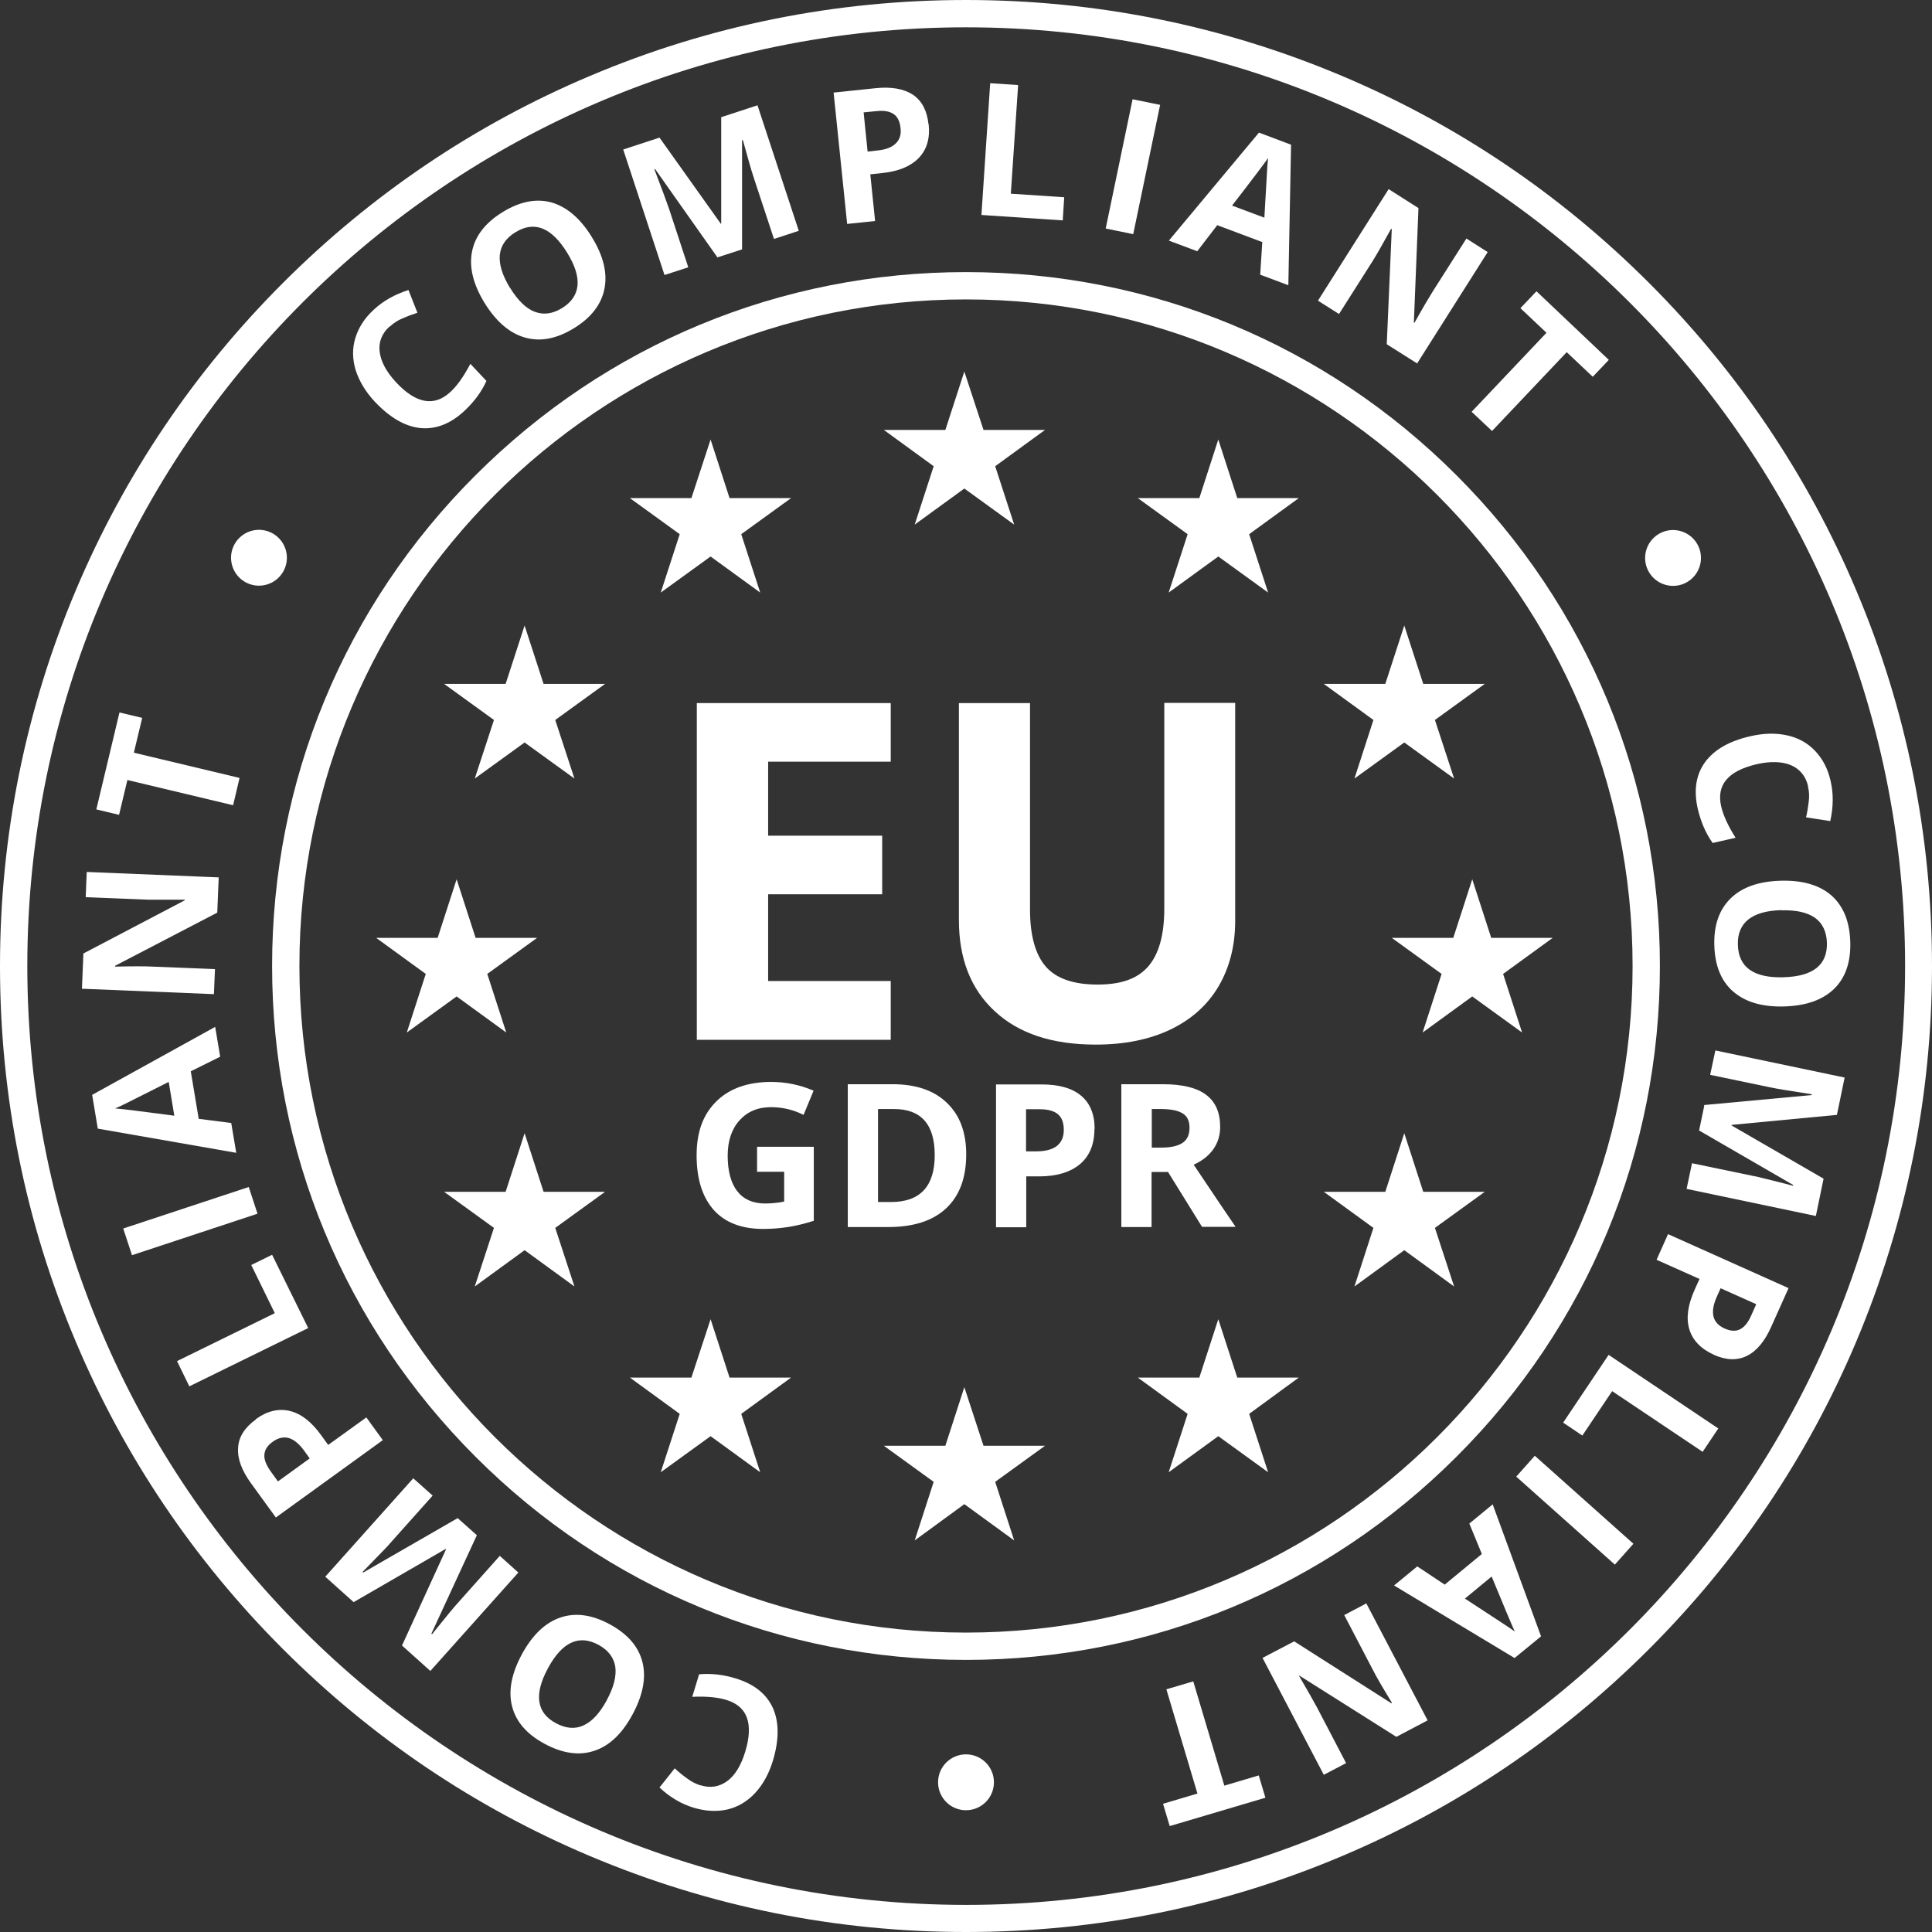 <svg xmlns="http://www.w3.org/2000/svg" id="a" viewBox="0 0 92.66 92.66"><rect x="0" y="0" width="92.66" height="92.66" fill="#333333" stroke="none"/><polygon points="47.73 22.36 48.64 25.16 46.25 23.43 43.87 25.16 44.78 22.36 42.39 20.62 45.34 20.62 46.25 17.82 47.17 20.62 50.12 20.62 47.73 22.36" fill="#fff"></polygon><polygon points="59.91 25.62 60.82 28.42 58.43 26.69 56.05 28.42 56.96 25.62 54.57 23.89 57.52 23.89 58.43 21.08 59.34 23.89 62.29 23.89 59.91 25.62" fill="#fff"></polygon><polygon points="68.82 34.53 69.74 37.34 67.35 35.61 64.96 37.34 65.87 34.53 63.49 32.8 66.44 32.8 67.35 30 68.26 32.8 71.21 32.8 68.82 34.53" fill="#fff"></polygon><polygon points="72.09 46.71 73 49.52 70.61 47.79 68.23 49.52 69.14 46.71 66.75 44.98 69.7 44.98 70.61 42.17 71.52 44.98 74.47 44.98 72.09 46.71" fill="#fff"></polygon><polygon points="68.82 58.89 69.74 61.7 67.35 59.96 64.96 61.7 65.87 58.89 63.49 57.16 66.44 57.16 67.35 54.35 68.26 57.16 71.21 57.16 68.82 58.89" fill="#fff"></polygon><polygon points="59.91 67.81 60.82 70.61 58.43 68.88 56.05 70.61 56.96 67.81 54.57 66.07 57.52 66.07 58.43 63.27 59.34 66.07 62.29 66.07 59.91 67.81" fill="#fff"></polygon><polygon points="47.73 71.07 48.64 73.88 46.25 72.14 43.87 73.88 44.78 71.07 42.39 69.34 45.34 69.34 46.25 66.53 47.17 69.34 50.12 69.34 47.73 71.07" fill="#fff"></polygon><polygon points="35.55 67.81 36.46 70.61 34.08 68.88 31.69 70.61 32.6 67.81 30.21 66.07 33.16 66.07 34.08 63.27 34.99 66.07 37.94 66.07 35.55 67.81" fill="#fff"></polygon><polygon points="26.63 58.89 27.55 61.7 25.16 59.96 22.77 61.7 23.69 58.89 21.3 57.16 24.25 57.16 25.16 54.35 26.07 57.16 29.02 57.16 26.63 58.89" fill="#fff"></polygon><polygon points="23.37 46.71 24.28 49.52 21.9 47.79 19.51 49.52 20.42 46.71 18.04 44.98 20.99 44.98 21.9 42.17 22.81 44.98 25.76 44.98 23.37 46.71" fill="#fff"></polygon><polygon points="26.63 34.53 27.55 37.34 25.16 35.61 22.77 37.34 23.69 34.53 21.3 32.8 24.25 32.8 25.16 30 26.07 32.8 29.02 32.8 26.63 34.53" fill="#fff"></polygon><polygon points="35.55 25.62 36.46 28.42 34.08 26.69 31.69 28.42 32.6 25.62 30.21 23.89 33.16 23.89 34.08 21.08 34.99 23.89 37.94 23.89 35.55 25.62" fill="#fff"></polygon><path d="M18.68,15.66c-.37.34-.53.75-.47,1.22.06.47.32.95.78,1.45.96,1.03,1.83,1.19,2.61.47.33-.3.64-.75.96-1.35l.77.82c-.23.51-.58.99-1.05,1.43-.67.63-1.38.9-2.12.83-.74-.08-1.46-.5-2.18-1.26-.45-.48-.75-.99-.92-1.51-.16-.53-.17-1.04-.02-1.54.15-.5.44-.96.89-1.37.45-.42,1-.73,1.66-.94l.43,1.09c-.25.08-.49.17-.72.27-.23.1-.43.23-.6.39Z" fill="#fff"></path><path d="M28.39,11.38c.55.89.75,1.72.6,2.47-.15.75-.63,1.38-1.46,1.89-.83.51-1.61.66-2.35.45-.74-.21-1.38-.76-1.94-1.66-.55-.9-.75-1.72-.6-2.47.15-.75.64-1.38,1.47-1.89.83-.51,1.61-.66,2.34-.46.73.21,1.38.76,1.93,1.65ZM24.46,13.8c.37.6.76.99,1.18,1.15.42.16.85.11,1.31-.17.91-.56,1-1.45.25-2.66-.75-1.22-1.58-1.54-2.48-.98-.46.28-.7.64-.75,1.09-.04.45.12.97.49,1.58Z" fill="#fff"></path><path d="M34.42,12.36l-3-4.25h-.04c.37.96.6,1.59.71,1.91l.92,2.8-1.14.37-1.98-6.02,1.74-.57,2.94,4.13h.02s0-5.11,0-5.11l1.74-.57,1.98,6.02-1.19.39-.94-2.85c-.04-.13-.09-.29-.15-.47-.05-.18-.19-.65-.4-1.42h-.04s0,5.24,0,5.24l-1.17.38Z" fill="#fff"></path><path d="M44.54,5.96c.07.68-.09,1.22-.48,1.62s-.97.64-1.75.72l-.57.06.23,2.24-1.34.14-.65-6.3,2.01-.21c.76-.08,1.36.03,1.79.31.43.29.68.76.75,1.41ZM41.62,7.27l.44-.05c.41-.04.71-.15.9-.34.19-.18.27-.43.23-.74-.03-.31-.14-.54-.33-.67-.19-.13-.46-.18-.83-.14l-.61.06.19,1.87Z" fill="#fff"></path><path d="M47.07,10.31l.42-6.32,1.34.09-.35,5.21,2.56.17-.07,1.11-3.9-.26Z" fill="#fff"></path><path d="M53.03,10.96l1.29-6.2,1.32.27-1.29,6.2-1.32-.27Z" fill="#fff"></path><path d="M60.44,13.18l.1-1.57-2.16-.81-.96,1.25-1.36-.51,4.32-5.18,1.54.58-.13,6.74-1.36-.51ZM60.64,10.44c.08-1.43.13-2.24.14-2.42.01-.19.03-.33.04-.44-.22.31-.79,1.07-1.73,2.28l1.55.58Z" fill="#fff"></path><path d="M67.95,17.42l-1.44-.91.24-5.52-.03-.02c-.41.74-.71,1.27-.9,1.57l-1.6,2.52-1.01-.64,3.39-5.35,1.43.91-.22,5.48.03.02c.4-.72.7-1.22.88-1.51l1.61-2.53,1.02.65-3.39,5.35Z" fill="#fff"></path><path d="M71.56,20.67l-.98-.92,3.59-3.79-1.25-1.18.77-.81,3.47,3.29-.77.81-1.25-1.18-3.59,3.79Z" fill="#fff"></path><path d="M86.72,37.72c-.11-.49-.39-.83-.82-1.02-.43-.18-.98-.2-1.64-.05-1.38.32-1.95.99-1.71,2.03.1.43.33.93.69,1.5l-1.1.25c-.33-.46-.56-1-.71-1.62-.21-.9-.09-1.65.34-2.25.44-.6,1.16-1.02,2.18-1.25.64-.15,1.23-.16,1.77-.04.54.12.98.37,1.34.75.36.38.61.86.74,1.45.14.6.13,1.24-.02,1.91l-1.16-.18c.06-.26.1-.51.13-.76.03-.25.02-.49-.04-.72Z" fill="#fff"></path><path d="M85.57,48.27c-1.05.03-1.86-.21-2.44-.71-.58-.5-.88-1.24-.91-2.21-.03-.97.23-1.72.78-2.26.55-.54,1.35-.82,2.4-.85,1.05-.03,1.87.21,2.44.71.57.51.87,1.24.9,2.22.03.97-.23,1.73-.78,2.26-.55.53-1.34.81-2.4.84ZM85.44,43.65c-.71.02-1.24.17-1.59.45-.35.28-.52.69-.5,1.22.03,1.07.76,1.59,2.18,1.55,1.43-.04,2.12-.59,2.09-1.66-.02-.53-.21-.93-.57-1.19-.37-.26-.9-.38-1.61-.36Z" fill="#fff"></path><path d="M81.71,53l5.18-.48v-.04c-.99-.15-1.66-.26-1.99-.33l-2.88-.6.25-1.17,6.2,1.3-.37,1.79-5.05.48v.03s4.41,2.55,4.41,2.55l-.37,1.79-6.2-1.3.26-1.23,2.94.61c.14.03.3.06.48.11.18.04.66.16,1.43.36v-.04s-4.51-2.61-4.51-2.61l.25-1.2Z" fill="#fff"></path><path d="M82.19,64.97c-.62-.28-1.01-.69-1.17-1.22-.16-.54-.07-1.16.25-1.88l.24-.53-2.06-.92.55-1.23,5.78,2.59-.83,1.85c-.31.7-.7,1.17-1.17,1.4-.47.23-1,.21-1.6-.06ZM82.52,61.79l-.18.4c-.17.38-.22.69-.16.95.06.25.24.44.52.57.29.13.53.15.74.05.21-.1.39-.31.54-.65l.25-.56-1.72-.77Z" fill="#fff"></path><path d="M77.15,64.98l5.26,3.53-.75,1.12-4.34-2.91-1.43,2.13-.92-.62,2.18-3.25Z" fill="#fff"></path><path d="M73.61,69.82l4.73,4.22-.89,1-4.73-4.22.89-1Z" fill="#fff"></path><path d="M67.98,75.13l1.31.87,1.78-1.47-.6-1.46,1.12-.92,2.32,6.33-1.27,1.04-5.78-3.48,1.12-.92ZM70.26,76.67c1.2.78,1.87,1.23,2.03,1.33.16.1.27.19.36.25-.16-.35-.53-1.23-1.11-2.64l-1.27,1.05Z" fill="#fff"></path><path d="M60.56,79.51l1.51-.79,4.66,2.97.03-.02c-.44-.72-.75-1.25-.91-1.57l-1.38-2.64,1.06-.56,2.94,5.61-1.5.79-4.64-2.93h-.03c.42.72.71,1.23.87,1.53l1.39,2.66-1.07.56-2.94-5.61Z" fill="#fff"></path><path d="M55.94,81.02l1.29-.38,1.49,5,1.65-.49.32,1.07-4.59,1.36-.32-1.07,1.65-.49-1.49-5Z" fill="#fff"></path><path d="M33.59,85.62c.48.15.91.08,1.29-.2.38-.28.66-.75.86-1.4.41-1.35.11-2.18-.9-2.49-.43-.13-.97-.18-1.64-.15l.33-1.08c.56-.05,1.15.01,1.76.2.88.27,1.47.74,1.78,1.42.3.68.3,1.52,0,2.52-.19.63-.48,1.15-.85,1.55-.37.4-.82.67-1.32.79-.51.12-1.05.09-1.63-.08-.59-.18-1.14-.5-1.64-.97l.73-.92c.19.18.39.34.6.49.2.15.42.26.64.33Z" fill="#fff"></path><path d="M25.03,79.34c.5-.92,1.11-1.51,1.84-1.76.73-.25,1.52-.14,2.37.32.85.46,1.38,1.06,1.57,1.81.19.74.03,1.58-.47,2.51-.5.93-1.11,1.51-1.84,1.75-.72.24-1.51.13-2.37-.33-.86-.46-1.38-1.06-1.57-1.8-.19-.74-.03-1.57.47-2.5ZM29.1,81.54c.34-.62.47-1.16.41-1.6-.07-.44-.33-.79-.8-1.05-.94-.51-1.75-.14-2.43,1.12-.68,1.26-.55,2.14.39,2.64.47.25.91.29,1.32.1.41-.19.78-.59,1.12-1.22Z" fill="#fff"></path><path d="M22.87,73.63l-2.18,4.72.03.03c.63-.79,1.06-1.31,1.29-1.56l1.96-2.2.89.8-4.22,4.72-1.36-1.22,2.11-4.61-.02-.02-4.41,2.55-1.36-1.22,4.22-4.72.93.83-2,2.24c-.09.11-.2.23-.33.36-.13.13-.47.49-1.03,1.06l.03.03,4.53-2.61.92.82Z" fill="#fff"></path><path d="M12.26,68.07c.55-.4,1.1-.53,1.64-.4.54.13,1.04.52,1.5,1.16l.34.47,1.83-1.32.79,1.09-5.13,3.71-1.19-1.64c-.45-.62-.66-1.19-.62-1.71.03-.52.32-.97.85-1.35ZM14.85,69.94l-.26-.36c-.24-.33-.49-.54-.74-.61-.25-.07-.51-.01-.76.17-.26.18-.39.39-.41.62-.02.23.08.49.29.79l.36.5,1.52-1.1Z" fill="#fff"></path><path d="M14.77,63.7l-5.69,2.79-.59-1.21,4.69-2.3-1.13-2.31,1-.49,1.73,3.51Z" fill="#fff"></path><path d="M12.35,58.21l-6.02,1.99-.42-1.28,6.02-1.99.42,1.28Z" fill="#fff"></path><path d="M10.56,50.68l-1.41.7.38,2.28,1.56.2.24,1.43-6.64-1.16-.27-1.62,5.9-3.26.24,1.43ZM8.09,51.89c-1.28.64-2,1.01-2.17,1.09-.17.08-.3.14-.4.18.38.03,1.33.15,2.84.35l-.27-1.63Z" fill="#fff"></path><path d="M10.49,42.06l-.07,1.71-4.9,2.55v.04c.85-.02,1.45-.02,1.81,0l2.98.12-.05,1.2-6.33-.26.07-1.69,4.86-2.55v-.03c-.82,0-1.41,0-1.75,0l-3-.12.05-1.21,6.33.26Z" fill="#fff"></path><path d="M11.49,37.31l-.31,1.31-5.07-1.21-.4,1.67-1.09-.26,1.11-4.65,1.09.26-.4,1.67,5.07,1.21Z" fill="#fff"></path><circle cx="46.33" cy="85.48" r="1.34" fill="#fff"></circle><path d="M79.57,25.6c.64-.37,1.46-.15,1.83.49.37.64.15,1.46-.49,1.83-.64.37-1.46.15-1.83-.49-.37-.64-.15-1.46.49-1.83Z" fill="#fff"></path><path d="M11.75,27.91c-.64-.37-.86-1.19-.49-1.83.37-.64,1.19-.86,1.83-.49.64.37.86,1.19.49,1.83-.37.64-1.19.86-1.83.49Z" fill="#fff"></path><path d="M42.72,49.87h-9.3v-16.15h9.3v2.81h-5.88v3.55h5.47v2.81h-5.47v4.16h5.88v2.83Z" fill="#fff"></path><path d="M59.24,33.72v10.45c0,1.19-.27,2.24-.8,3.14-.53.9-1.31,1.59-2.31,2.07-1.01.48-2.2.72-3.58.72-2.08,0-3.69-.53-4.84-1.6-1.15-1.06-1.72-2.52-1.72-4.37v-10.41h3.41v9.89c0,1.24.25,2.16.75,2.74.5.58,1.33.87,2.49.87s1.93-.29,2.44-.88c.5-.59.76-1.5.76-2.76v-9.87h3.41Z" fill="#fff"></path><path d="M36.31,55h2.72v3.55c-.44.14-.85.24-1.24.3-.39.06-.79.09-1.19.09-1.03,0-1.82-.3-2.37-.91-.54-.61-.82-1.48-.82-2.62s.32-1.97.95-2.59,1.51-.93,2.63-.93c.7,0,1.38.14,2.03.42l-.48,1.16c-.5-.25-1.02-.37-1.56-.37-.63,0-1.13.21-1.51.63-.38.42-.57.99-.57,1.7s.15,1.31.46,1.7c.3.39.75.59,1.33.59.3,0,.61-.03.92-.09v-1.43h-1.3v-1.21Z" fill="#fff"></path><path d="M46.34,55.36c0,1.13-.32,1.99-.96,2.59-.64.6-1.57.9-2.78.9h-1.94v-6.85h2.15c1.12,0,1.99.3,2.6.89.62.59.93,1.41.93,2.47ZM44.83,55.4c0-1.47-.65-2.21-1.95-2.21h-.77v4.46h.62c1.4,0,2.1-.75,2.1-2.25Z" fill="#fff"></path><path d="M52.49,54.14c0,.74-.23,1.3-.69,1.69-.46.39-1.12.59-1.96.59h-.62v2.44h-1.45v-6.85h2.19c.83,0,1.46.18,1.89.54.43.36.65.89.65,1.6ZM49.21,55.22h.48c.45,0,.78-.09,1-.26.22-.18.33-.43.33-.77s-.09-.59-.28-.75c-.19-.16-.48-.24-.87-.24h-.66v2.03Z" fill="#fff"></path><path d="M55.23,56.22v2.63h-1.45v-6.85h2c.93,0,1.62.17,2.07.51.45.34.67.85.67,1.54,0,.4-.11.76-.33,1.07-.22.31-.54.56-.94.74,1.03,1.54,1.7,2.53,2.01,2.98h-1.61l-1.63-2.63h-.77ZM55.23,55.04h.47c.46,0,.8-.08,1.02-.23.22-.15.33-.39.33-.72s-.11-.56-.33-.69c-.22-.14-.57-.21-1.04-.21h-.44v1.85Z" fill="#fff"></path><path d="M46.33,79.61c-8.89,0-17.25-3.46-23.53-9.75-6.29-6.29-9.75-14.64-9.75-23.53s3.46-17.25,9.75-23.53c6.29-6.29,14.64-9.75,23.53-9.75s17.25,3.46,23.53,9.75c6.29,6.29,9.75,14.64,9.75,23.53s-3.46,17.25-9.75,23.53c-6.29,6.29-14.64,9.75-23.53,9.75ZM46.33,14.36c-17.63,0-31.97,14.34-31.97,31.97s14.34,31.97,31.97,31.97,31.97-14.34,31.97-31.97-14.34-31.97-31.97-31.97Z" fill="#fff"></path><path d="M46.33,92.66c-6.25,0-12.32-1.23-18.03-3.64-5.52-2.33-10.47-5.67-14.73-9.93-4.25-4.25-7.6-9.21-9.93-14.73-2.42-5.71-3.64-11.78-3.64-18.03s1.23-12.32,3.64-18.03c2.33-5.52,5.67-10.47,9.93-14.73,4.25-4.25,9.21-7.6,14.73-9.93,5.71-2.42,11.78-3.64,18.03-3.64s12.32,1.23,18.03,3.64c5.52,2.33,10.47,5.67,14.73,9.93,4.25,4.25,7.6,9.21,9.93,14.73,2.42,5.71,3.64,11.78,3.64,18.03s-1.23,12.32-3.64,18.03c-2.33,5.52-5.67,10.47-9.93,14.73-4.25,4.25-9.21,7.6-14.73,9.93-5.71,2.42-11.78,3.64-18.03,3.64ZM46.33,1.31C21.5,1.31,1.31,21.5,1.31,46.33s20.2,45.03,45.03,45.03,45.03-20.2,45.03-45.03S71.16,1.31,46.33,1.31Z" fill="#fff"></path></svg>